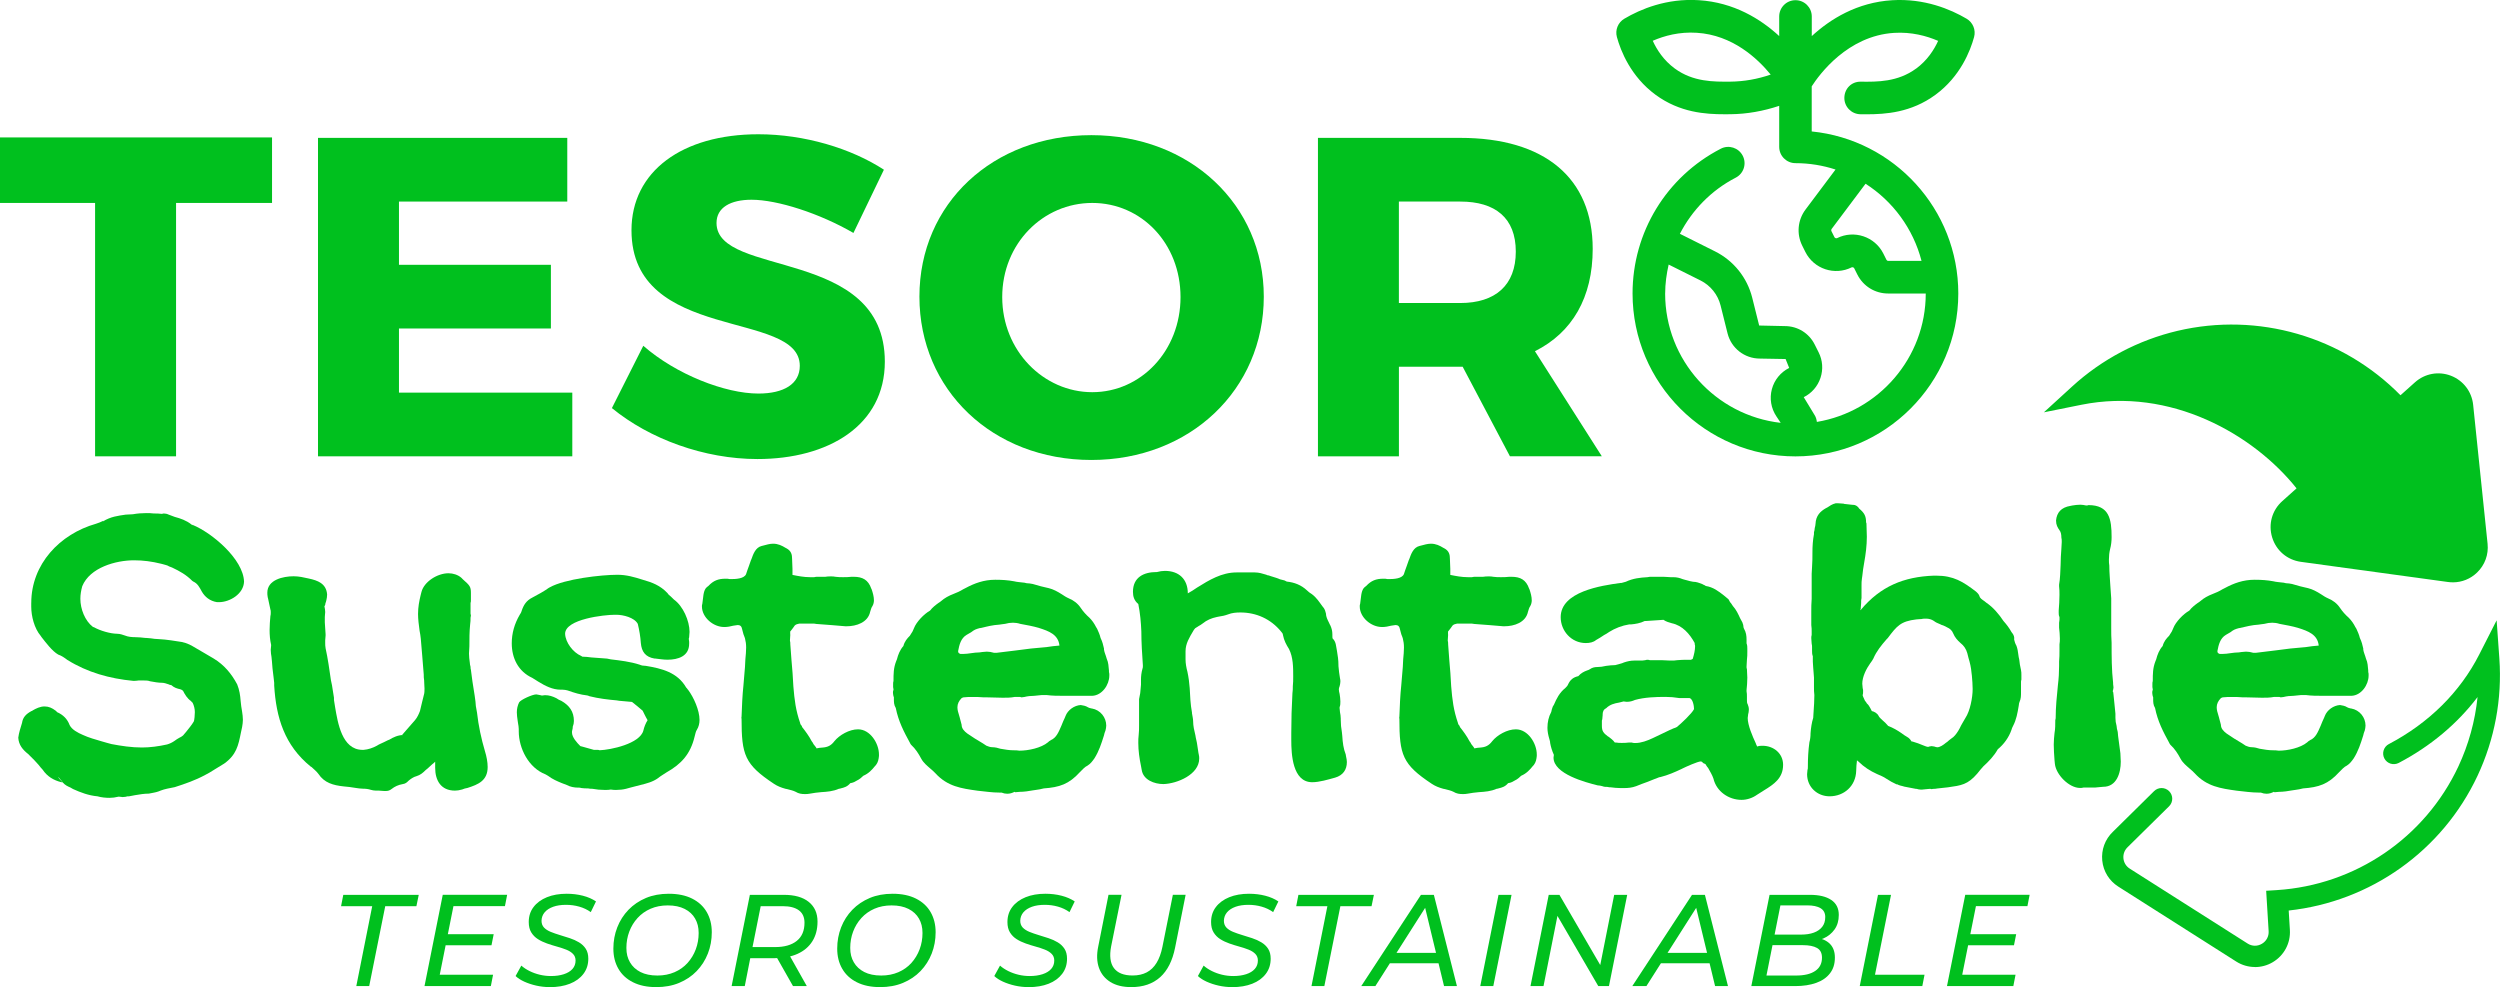 <?xml version="1.0" encoding="UTF-8"?><svg xmlns="http://www.w3.org/2000/svg" viewBox="0 0 781.14 308.43"><defs><style>.cls-1{fill:#00c01e;stroke-width:0px;}.cls-2{mix-blend-mode:multiply;}.cls-3{isolation:isolate;}</style></defs><g class="cls-3"><g id="Capa_1"><g class="cls-2"><path class="cls-1" d="M9.77,188.39c0-12.13,8.92-21.53,20.22-24.74.71-.24,1.43-.48,2.62-1.07-.12,0-.12.12-.24.12s-.12.12-.24.24c2.5-1.55,4.76-1.78,7.14-2.14.83,0,1.55-.12,2.26-.12,1.31-.24,2.74-.36,4.16-.36.71,0,1.55,0,2.38.12.83,0,1.55,0,2.5.12l.59-.12c.48,0,1.07.12,1.55.36.71.24,1.31.48,1.9.71,1.78.48,3.57,1.07,5.23,2.38l.36.12c6.07,2.5,15.82,10.7,16.05,17.72-.12,3.81-4.4,6.42-7.85,6.42h-.59c-2.26-.36-3.81-1.67-4.76-3.33-.71-1.31-1.31-2.5-2.62-3.09l-.36-.24c-1.9-1.9-3.8-2.97-6.3-4.16l-.95-.36c-.47-.36-1.31-.48-2.02-.71l-.48-.12c-2.85-.71-5.59-1.07-8.44-1.07-5.71,0-13.8,2.26-16.18,8.09-.36,1.31-.59,2.62-.59,3.92,0,3.21,1.43,6.9,3.92,8.8l.36.12c1.9,1.07,5.11,2.02,7.25,2.02h-.12c1.07,0,1.9.36,2.62.59.83.36,2.02.48,3.09.48s2.14.12,3.21.24h.24c.48,0,.95.12,1.43.12.83.12,1.55.24,2.38.24,2.62.12,5.23.59,7.61.95h-.12c1.19.24,2.14.71,2.86,1.07,2.38,1.43,4.76,2.74,6.9,4.04,3.33,2.02,5.59,4.76,7.37,8.09.71,1.78.95,3.45,1.07,5.11.12,1.19.24,2.26.47,3.45.12.83.24,1.67.24,2.5,0,.71-.12,1.55-.24,2.26-.12.59-.24,1.07-.36,1.67-.83,4.16-1.43,7.02-5.23,9.75-1.43.95-3.21,1.9-4.64,2.85l-1.31.71c-3.09,1.67-6.19,2.74-9.52,3.81-.36.12-.83.12-1.19.24-.36.12-.83.12-1.19.24-.71.12-1.31.36-2.02.59l-.59.24c-.95.36-2.02.48-3.09.71-1.43,0-2.86.24-4.28.48-.59.12-1.31.24-1.9.36h-.47c-.36.12-.95.24-1.55.24-.24,0-.71-.12-1.07-.12h-.24c-.95.24-1.9.36-2.74.36-1.19,0-2.62-.12-3.81-.48-2.74-.24-5.23-1.19-7.61-2.26-.36-.24-.59-.36-.83-.48-.83-.36-1.66-.71-2.5-1.67h-.36c-2.38-.59-4.4-1.78-5.83-3.92-.48-.48-.83-.95-1.31-1.55-.47-.48-.83-.95-1.31-1.43l-1.9-1.9c-1.67-1.31-2.97-2.85-3.09-5.11.12-.71.24-1.55.47-2.26.24-.71.48-1.55.71-2.38.24-1.67,1.19-2.74,2.97-3.69.12,0,.24,0,.24-.12,1.19-.71,2.5-1.31,3.81-1.31s2.38.48,3.45,1.31l-.12-.12c.36.24.47.48.59.59,1.9.83,3.21,2.14,3.92,4.04.71,1.43,2.5,2.38,4.16,3.09,1.78.83,3.92,1.43,5.95,2.02.71.24,2.14.59,2.97.83,3.09.59,6.3,1.07,9.52,1.07,2.5,0,5.23-.36,7.85-.95.83-.24,1.55-.59,2.26-1.07.59-.48,1.07-.71,1.66-1.07l.48-.24c.36-.24.71-.48.83-.71l.71-.83c.83-1.07,1.67-2.02,2.38-3.21.24-.36.36-2.38.36-2.97,0-.95-.24-2.02-.71-2.97-.24-.12-.36-.36-.48-.48-1.19-.83-1.9-2.02-2.5-3.21-.24-.24-.48-.36-.83-.48-1.07-.24-1.9-.48-2.85-1.31-.36,0-.59-.12-.83-.24-.71-.24-1.43-.48-2.02-.48-1.19,0-2.5-.24-3.8-.48-.59-.24-1.31-.24-1.9-.24h-1.67c-.59.12-1.19.12-1.66.12-7.37-.71-14.27-2.62-20.58-6.54-.95-.71-1.78-1.31-2.85-1.67-1.9-1.07-3.92-3.81-5.23-5.47l-.24-.36c-2.02-2.38-2.97-6.18-2.97-9.16v-1.19ZM19.41,244.17c-1.67-2.14-1.67-1.55.12.24,0-.12-.12-.12-.12-.24ZM30.82,248.81h-.36.36ZM59.84,163.89h-.12.12ZM60.2,164.13c-.12-.12-.24-.24-.36-.24.12.12.24.24.36.24Z"/><path class="cls-1" d="M84.71,201.47c-.36-1.55-.47-3.09-.47-4.64,0-1.43.12-2.85.24-4.28.12-.36.12-.83.12-1.19s0-.71-.12-.95c-.24-1.07-.48-2.26-.71-3.33l-.12-.48c-.12-.59-.12-1.07-.12-1.43,0-4.04,4.99-5.11,8.21-5.11,1.66,0,3.21.36,4.76.71,2.74.59,5.47,1.55,5.71,5,0,.59-.12,1.31-.24,1.78l-.12.48c-.12.36-.24.59-.24.95l-.24.48c.12.59.24,1.19.24,1.78,0,.36-.12,1.07-.12,1.55v1.67c.12,1.19.12,2.5.24,3.69v.48c0,.48-.12.95-.12,1.43v.71c0,.59,0,1.19.12,1.78.71,3.21,1.19,6.66,1.67,9.99.24,1.07.47,2.14.59,3.21.12.71.24,1.55.36,2.26v.71c.12.71.24,1.55.36,2.26.83,4.88,2.14,13.2,8.44,13.32h.47c1.43-.12,2.86-.59,4.16-1.31.71-.48,1.43-.71,2.14-1.07.48-.24.71-.36,1.19-.59l.59-.24c1.19-.71,2.62-1.43,4.4-1.43h-.47l.71-.83c1.07-1.19,2.26-2.62,3.33-3.81.71-.83,1.19-1.9,1.55-2.85.24-.95.48-2.02.71-2.97.12-.59.36-1.31.47-1.9.24-.71.24-1.43.24-2.14,0-.83-.12-1.67-.12-2.62-.12-.59-.12-1.19-.12-1.78-.12-2.02-.36-3.92-.47-5.83-.12-.95-.12-1.9-.24-2.85-.12-1.67-.24-3.33-.59-5-.24-1.78-.48-3.57-.48-5.23,0-2.14.36-4.04.83-5.95l.24-.95c.83-3.21,4.99-5.83,8.44-5.83,1.43,0,2.97.48,4.04,1.43l.47.48c2.14,1.9,2.5,2.26,2.5,4.28v2.14c0,.36,0,.71-.12.95v3.33l.12.59-.12.71c0,.71,0,1.31-.12,2.02-.24,2.38-.24,4.52-.24,6.9,0,.83-.12,1.43-.12,2.26,0,.95.12,1.9.24,2.74,0,.48.12.95.24,1.43,0,.36,0,.59.12.95l.47,3.57c.24,1.55.48,2.97.71,4.52l.24,1.78c0,.48.12.95.12,1.43.12.59.24,1.31.36,2.02.47,4.16,1.31,8.09,2.5,12.13.48,1.55.83,3.33.83,4.88,0,4.28-2.97,5.47-6.3,6.54-.71.12-1.07.24-1.66.48-.83.24-1.55.36-2.26.36-4.4,0-6.18-3.21-6.18-7.14v-1.9c-.24.24-.59.59-.95.83-.48.48-.95.83-1.43,1.31-.24.12-.36.36-.59.48-.83.83-1.66,1.55-2.85,1.9-.95.24-1.78.83-2.5,1.43l-.12.12c-.36.36-.83.83-1.78.95-1.31.24-2.38.71-3.45,1.55-.59.48-1.19.59-1.78.59h-.47c-.59,0-1.19-.12-1.67-.12h-.95c-.59,0-1.07-.12-1.55-.24-.71-.24-1.55-.36-2.5-.36-.71,0-1.43-.12-2.26-.24-1.31-.24-2.5-.36-3.8-.48-3.21-.36-5.95-1.07-7.85-3.92-.59-.83-1.43-1.43-2.14-2.14l-.24-.12c-8.21-6.66-10.82-15.34-11.42-25.33v-.83c-.12-.71-.12-1.55-.24-2.14-.24-1.55-.36-3.21-.48-4.76,0-.36-.12-.71-.12-1.19-.12-.71-.24-1.43-.24-2.26,0-.48.12-.83.12-1.31v-.24Z"/><path class="cls-1" d="M181.76,233.23c1.31.36,2.5.71,3.81,1.07h1.07c.24,0,.48,0,.71.12,3.45-.12,12.61-2.02,13.68-6.18.24-1.07.71-2.26,1.31-3.21-.36-.59-.71-1.31-.95-1.78s-.48-.95-.59-1.19c-1.07-.95-2.14-1.78-3.33-2.74-1.31-.12-2.62-.24-4.04-.36l-.71-.12c-2.74-.24-5.71-.59-8.56-1.31-.24-.12-.59-.24-.71-.24-2.14-.24-4.04-.83-6.07-1.55-.36-.12-1.07-.24-1.55-.24h-.59c-2.62,0-4.88-1.19-7.02-2.5-.71-.48-1.31-.83-1.9-1.19-4.4-2.02-6.42-6.18-6.42-10.82,0-3.09.83-6.07,2.5-8.92.24-.36.47-.71.59-1.19.59-1.78,1.43-3.21,3.33-4.16,1.78-.95,3.57-1.9,5.23-3.09l.24-.12c4.64-2.62,16.05-3.92,21.17-3.92,2.74,0,5.23.71,7.85,1.55,2.97.83,5.47,1.78,7.73,4.16l.36.48c.59.48,1.19,1.07,1.67,1.55,2.85,2.02,4.88,6.66,4.88,10.11,0,.48-.12,1.07-.12,1.67l-.12.48c0,.36.12.59.12.95v.59c0,3.92-3.45,5-6.78,5-1.31,0-2.62-.24-3.8-.36h-.24c-2.85-.48-4.04-2.14-4.28-4.88-.12-1.9-.48-4.04-.95-5.95-1.07-2.02-4.64-2.85-6.66-2.85h-.59c-3.09,0-15.46,1.31-15.46,5.95.12,2.74,2.5,5.83,5,6.9.24.12.36.24.36.24.95,0,1.9.12,2.85.24,1.55.12,3.33.24,4.88.36l1.19.24c2.97.36,6.07.71,9.04,1.67.47.24,1.19.36,1.9.36,4.99.83,9.87,2.02,12.61,6.78.12.12.36.36.48.59l.12.12c1.78,2.38,3.57,6.42,3.57,9.4,0,1.07-.24,2.14-.83,3.09-.36.48-.47,1.31-.71,2.14-1.31,5.47-4.16,8.56-8.8,11.18-.83.59-1.78,1.07-2.62,1.78-1.66,1.19-3.57,1.67-5.47,2.14-1.07.24-2.14.59-3.21.83l-1.31.36c-.95.24-2.02.36-3.09.36-.47,0-1.07,0-1.66-.12-.59.12-1.19.12-1.9.12-1.31,0-2.62-.12-3.92-.36-.48,0-.83,0-1.31-.12-.71,0-1.43,0-2.14-.12-.24-.12-.59-.12-.71-.12h-.24c-1.19,0-2.5-.24-3.57-.83-.59-.24-.95-.36-1.55-.59-1.43-.59-2.86-1.19-4.28-2.26-.12-.12-.48-.24-.83-.48-5.23-2.02-8.33-8.09-8.33-13.44v-.71c0-.48-.12-1.31-.24-1.9l-.12-.83c-.12-.83-.24-1.67-.24-2.5,0-1.07.24-2.14.71-3.09.47-.83,4.16-2.5,5.35-2.5l.71.12c.36.12.83.12,1.07.24l.95-.12c1.31,0,2.38.36,3.57.95.48.36.95.59,1.55.83,2.5,1.43,3.92,3.33,3.92,6.3,0,.59-.12,1.19-.36,1.78,0,.24,0,.59-.12.95-.12.24-.12.59-.12.83,0,1.55,1.55,3.21,2.62,4.28l.47.12Z"/><path class="cls-1" d="M246.94,198.26c0,.59-.12,1.19-.12,1.9.12.36.12.83.12,1.19.12,1.67.24,3.21.36,4.88.24,2.74.48,5.47.59,8.21.36,4.28.71,7.37,2.14,11.54,0,.24.24.59.48.83l.12.36c.95,1.19,2.26,2.97,2.97,4.4.24.24.48.71.59.95.36.36.59.83.83,1.07,0,.12.12.24.12.24.71-.12,1.19-.24,1.78-.24,1.67-.12,2.74-.59,3.81-2.02,1.55-1.9,4.64-3.69,7.37-3.69,3.8,0,6.54,4.4,6.54,7.85v.48c-.12,1.07-.24,1.9-.95,2.85l-.24.24c-.95,1.19-2.02,2.38-3.69,3.09-.47.48-1.31,1.19-1.9,1.43-.59.36-1.19.71-1.9.83-.12,0-.36.12-.24,0-.95,1.19-2.02,1.43-2.97,1.67-.24.12-.47.12-.59.12-1.9.83-3.69.95-5.59,1.07-1.19.12-2.38.24-3.57.48-.47.12-1.07.12-1.55.12-.95,0-1.9-.12-2.85-.71-.71-.36-1.67-.59-2.62-.83l-.59-.12c-1.31-.36-2.5-.83-3.57-1.55-9.16-6.07-10.11-9.04-10.11-20.34-.12-.24,0-.48,0-.71.12-3.21.24-6.42.59-9.75.12-1.9.36-3.81.48-5.71,0-.71.12-1.67.12-2.38.12-1.31.24-2.5.24-3.69,0-1.07-.12-1.9-.36-2.85l-.12-.36c-.12-.36-.24-.59-.36-.95-.12-.59-.36-1.19-.47-1.78-.12-.71-.59-1.07-1.19-1.07h-.24c-.83.12-1.78.24-2.62.48-.59.12-1.07.12-1.55.12-3.33,0-6.9-2.97-6.9-6.42,0-.24,0-.59.12-.83.12-.83.24-2.02.36-2.85l.12-.59c.12-.48.36-1.31.95-1.78.24-.12.24-.24.47-.36,1.55-1.67,3.09-2.26,5.35-2.26h.59c.47.12.83.12,1.19.12,1.43,0,4.04-.12,4.64-1.55.24-.83.59-1.67.83-2.38.24-.71.47-1.31.71-2.02l.12-.24c.59-1.67,1.31-3.69,3.21-4.16l.48-.12c.95-.24,2.02-.59,3.09-.59,1.55,0,2.74.59,3.92,1.31l.24.12c1.55.83,1.78,2.02,1.78,3.33,0,1.07.12,2.02.12,3.09v1.9c1.78.36,3.57.71,5.47.71h1.31c.36-.12.71-.12,1.19-.12h2.26c.59-.12,1.19-.12,1.78-.12.48,0,.95,0,1.43.12.83.12,1.55.12,2.38.12s1.66,0,2.62-.12h.71c2.74,0,4.52.95,5.47,3.69l.12.24c.36,1.07.71,2.26.71,3.45,0,.48-.12,1.19-.47,1.78-.36.48-.48,1.07-.71,1.78-.71,3.33-4.28,4.52-7.37,4.52h-.36c-.48,0-.95-.12-1.43-.12l-2.85-.24c-1.67-.12-3.21-.24-4.76-.36-.47-.12-.95-.12-1.43-.12h-3.92c-.59.12-1.07.24-1.43.59-.48.71-.95,1.31-1.43,1.9v.95Z"/><path class="cls-1" d="M284.41,232.28c-2.02-3.69-3.69-6.9-4.52-11.06-.59-.95-.59-1.9-.59-2.85,0-.24,0-.59,0-.48-.24-.48-.36-1.67-.24-2.02.12-.12.12-.36.12-.48l-.12-.71v-.95c0-.36,0-.59.12-.95,0-2.26,0-4.04.83-6.18l.24-.59c.36-1.43.95-2.97,2.02-4.16.36-1.43,1.19-2.38,2.02-3.21.24-.36.36-.59.59-.95.24-.24.48-.95.71-1.43.71-1.9,3.09-4.4,5-5.47.71-.95,1.78-1.78,2.62-2.38.36-.24.59-.36.83-.59,1.07-.95,2.38-1.67,3.92-2.26.95-.36,2.02-.83,2.97-1.43l.71-.36c2.86-1.55,5.83-2.62,9.28-2.62h.24c1.9,0,3.81.12,5.71.48.95.24,1.67.24,2.5.36.48,0,.95.12,1.43.24.59,0,1.31.12,1.9.24.83.24,1.67.48,2.5.71.83.24,1.66.36,2.5.59,1.43.36,2.74,1.07,4.04,1.9.71.48,1.43.95,2.26,1.31,1.43.59,2.74,1.55,3.69,2.97.71,1.07,1.66,2.14,2.74,3.09.83.83,1.55,1.9,2.02,2.85l.36.59c.36.83.83,1.78,1.07,2.85.59,1.19.83,2.26,1.07,3.33v.36c.12.83.59,1.78.83,2.74.59,1.31.59,2.5.71,3.69,0,.36,0,.71.12,1.07v.59c0,2.85-2.26,6.18-5.35,6.3h-8.8c-1.9,0-3.69,0-5.47-.24h-1.43c-.71.12-1.67.12-2.38.24-1.07,0-2.14.12-3.09.36-.24,0-.59.12-.95.12l-.36-.12h-1.78c-1.19.24-2.5.24-3.69.24-1.55,0-3.33-.12-4.88-.12h-1.07c-1.19-.12-2.38-.12-3.57-.12-.83,0-1.78,0-2.74.12-.12,0-.36.12-.59.24-.83.83-1.31,1.78-1.31,2.85,0,.83.24,1.67.48,2.38.12.24.12.59.24.83l.12.48c.12.59.36,1.19.47,1.78,0,1.19.83,2.02,1.78,2.74,1.55,1.07,3.21,2.14,4.88,3.09l1.07.71c.59.24,1.19.48,1.9.48.83,0,1.78.24,2.5.48,1.43.24,2.74.48,4.04.48.59,0,1.31,0,1.9.12,2.74,0,6.78-.83,8.92-2.62.24-.24.36-.36.95-.71,1.67-.71,2.38-2.5,3.21-4.4l.24-.59c.24-.59.48-1.19.83-1.9l.24-.59c.71-1.9,2.74-3.33,4.76-3.45.71.12,1.55.24,2.26.71.12.12.59.24,1.07.36h.12c2.74.48,4.52,2.85,4.52,5.35,0,.48-.12,1.07-.24,1.55-.24.48-.36,1.07-.48,1.55-.83,2.62-1.55,4.88-2.97,7.14-.59.83-1.19,1.67-2.14,2.26-.83.36-1.67,1.31-2.38,2.02-3.45,3.81-6.42,4.76-11.3,5.11-.83.24-1.67.36-2.5.48l-.83.12c-1.31.24-2.86.48-4.28.48l-1.31.12c-.24-.12-.12-.12-.24-.12-.71.36-1.43.59-2.26.59-.59,0-1.19-.12-1.78-.36h-.59c-2.38,0-4.64-.36-6.9-.59-5.11-.71-9.4-1.31-13.2-5.47-.47-.48-.95-.95-1.55-1.43-1.07-.95-2.14-1.78-2.85-3.09-.83-1.55-1.78-3.09-3.21-4.4l-.24-.36ZM300.94,204.33c.83,0,1.66-.12,2.5-.24.83-.12,1.78-.24,2.62-.24.36,0,.47-.12.83-.12.48,0,.95-.12,1.43-.12.71,0,1.43.12,2.26.36h.83c1.9-.24,3.92-.48,5.83-.71,3.33-.48,6.54-.83,9.75-1.07,1.31-.24,2.74-.36,4.04-.48-.36-3.45-3.33-4.52-6.3-5.47-1.9-.59-4.04-.95-5.95-1.31-.71-.24-1.55-.36-2.26-.36-.83,0-1.66.12-2.5.36-.71.12-1.19.12-1.78.24-2.02.12-3.92.59-5.95,1.07h-.12c-1.31.36-1.66.48-2.74,1.31-.48.24-.95.59-1.43.83-1.78,1.07-2.26,3.09-2.62,5v.24c0,.36.36.59.71.71h.83Z"/><path class="cls-1" d="M403.83,216.58c.12-.71.12-1.43.12-2.14.12-1.07.12-2.02.12-3.09,0-2.85,0-5.95-1.31-8.56-.83-1.31-1.55-2.62-1.9-4.4,0-.36-.24-.71-.59-1.07-3.21-3.92-7.73-5.95-12.72-5.95-1.31,0-2.62.12-3.81.59-.95.36-2.02.59-2.97.71l-.59.12c-1.66.36-3.09.95-4.4,2.02-.48.36-.83.59-1.31.83-.24.24-.48.24-.71.48l-.24.12c-.12.12-.24.24-.12.12-.24.24-.47.59-.59.83-1.19,2.02-2.38,3.92-2.38,6.3v2.5c0,1.31.24,2.62.59,3.92.36,1.66.59,3.45.71,5.11.12,2.5.24,5.11.71,7.61v.24c.12.83.36,1.67.36,2.5,0,1.43.36,2.97.71,4.4.12.95.47,2.02.59,3.09.12.83.24,1.55.36,2.38l.12.59c.12.48.12.83.12,1.19,0,4.99-6.9,7.85-11.18,7.97-2.86,0-6.3-1.31-6.78-4.4l-.24-1.31c-.48-2.26-.83-4.76-.83-7.14,0-.83,0-1.67.12-2.5.12-.95.12-2.02.12-2.97v-8.21c.12-.59.24-1.31.36-1.9.12-.83.12-1.67.24-2.62v-1.55c0-1.07.12-2.26.47-3.45.12-.24.12-.59.12-.83v-.24c-.24-3.45-.48-7.14-.48-10.58-.12-2.85-.36-5.59-.95-8.56-1.31-1.07-1.67-2.38-1.67-3.81,0-4.52,3.33-6.18,7.38-6.18h.12c.83-.24,1.67-.36,2.5-.36,4.4,0,7.14,2.62,7.14,7.02,1.07-.59,2.02-1.19,2.85-1.78,3.81-2.38,7.73-4.76,12.37-4.76h5.71c1.31,0,2.38.36,3.57.71.24.12.48.24.83.24.24.12.71.24,1.07.36.71.24,1.67.48,2.38.83.48.12.95.24,1.43.36l.71.36c2.38.24,4.52,1.07,6.3,2.74.48.48.95.83,1.55,1.19,1.43,1.07,2.26,2.38,3.21,3.69l.47.59c.36.48.59,1.19.71,1.78,0,.95.47,1.9.95,2.85.12.36.36.71.47.95.36.83.59,1.67.59,2.74v.36c0,.36,0,.83.12.95.47.36.83,1.19.95,1.78.12.71.24,1.31.36,2.02.24,1.43.47,2.85.47,4.52v.24c.12,1.19.24,2.62.48,3.81.12.36.12.71.12,1.07,0,.48-.12.95-.24,1.43-.12.36-.24.59-.24.95,0,.48.12.95.24,1.43.12.83.24,1.55.24,2.38,0,.59,0,1.19-.24,1.78v.36c0,.36.12.71.12,1.19.12.59.24,1.31.24,2.02v.36c0,1.31.12,2.62.36,3.92l.12,1.19c.12,2.02.36,3.92,1.07,5.71,0,.24.12.48.12.71v.12-.12c.12.59.24,1.07.24,1.67,0,2.38-1.19,4.16-3.69,4.88-2.14.59-4.88,1.43-7.14,1.43-6.18,0-6.54-8.8-6.54-13.2v-2.14c0-4.16.12-8.32.36-12.49Z"/><path class="cls-1" d="M452.48,198.26c0,.59-.12,1.19-.12,1.9.12.36.12.83.12,1.19.12,1.67.24,3.21.36,4.88.24,2.74.48,5.47.59,8.21.36,4.28.71,7.37,2.14,11.54,0,.24.24.59.48.83l.12.36c.95,1.19,2.26,2.97,2.97,4.4.24.24.48.71.59.95.36.36.59.83.83,1.07,0,.12.12.24.12.24.71-.12,1.19-.24,1.78-.24,1.67-.12,2.74-.59,3.81-2.02,1.55-1.9,4.64-3.69,7.37-3.69,3.8,0,6.54,4.4,6.54,7.85v.48c-.12,1.07-.24,1.9-.95,2.85l-.24.24c-.95,1.19-2.02,2.38-3.69,3.09-.47.48-1.31,1.19-1.9,1.43-.59.36-1.19.71-1.9.83-.12,0-.36.12-.24,0-.95,1.19-2.02,1.43-2.97,1.67-.24.12-.47.12-.59.12-1.9.83-3.69.95-5.59,1.07-1.19.12-2.38.24-3.57.48-.47.12-1.07.12-1.55.12-.95,0-1.9-.12-2.85-.71-.71-.36-1.67-.59-2.62-.83l-.59-.12c-1.31-.36-2.5-.83-3.57-1.55-9.16-6.07-10.11-9.04-10.11-20.34-.12-.24,0-.48,0-.71.12-3.21.24-6.42.59-9.75.12-1.9.36-3.81.48-5.71,0-.71.12-1.67.12-2.38.12-1.31.24-2.5.24-3.69,0-1.07-.12-1.9-.36-2.85l-.12-.36c-.12-.36-.24-.59-.36-.95-.12-.59-.36-1.19-.47-1.78-.12-.71-.59-1.07-1.19-1.07h-.24c-.83.12-1.78.24-2.62.48-.59.12-1.07.12-1.55.12-3.33,0-6.9-2.97-6.9-6.42,0-.24,0-.59.12-.83.12-.83.24-2.02.36-2.85l.12-.59c.12-.48.36-1.31.95-1.78.24-.12.24-.24.47-.36,1.55-1.67,3.09-2.26,5.35-2.26h.59c.47.12.83.12,1.19.12,1.43,0,4.04-.12,4.64-1.55.24-.83.59-1.67.83-2.38.24-.71.47-1.31.71-2.02l.12-.24c.59-1.67,1.31-3.69,3.21-4.16l.48-.12c.95-.24,2.02-.59,3.09-.59,1.55,0,2.74.59,3.92,1.31l.24.12c1.55.83,1.78,2.02,1.78,3.33,0,1.07.12,2.02.12,3.09v1.9c1.78.36,3.57.71,5.47.71h1.31c.36-.12.71-.12,1.19-.12h2.26c.59-.12,1.19-.12,1.78-.12.48,0,.95,0,1.43.12.83.12,1.55.12,2.38.12s1.66,0,2.62-.12h.71c2.74,0,4.52.95,5.47,3.69l.12.24c.36,1.07.71,2.26.71,3.45,0,.48-.12,1.19-.47,1.78-.36.48-.48,1.07-.71,1.78-.71,3.33-4.28,4.52-7.37,4.52h-.36c-.48,0-.95-.12-1.43-.12l-2.85-.24c-1.67-.12-3.21-.24-4.76-.36-.47-.12-.95-.12-1.43-.12h-3.92c-.59.12-1.07.24-1.43.59-.48.71-.95,1.31-1.43,1.9v.95Z"/><path class="cls-1" d="M540.73,188.27c.24.36.48.71.71,1.07,1.07,1.19,1.66,2.5,2.26,3.81.24.48.48.83.71,1.31.24.59.36,1.07.36,1.55l.12.36c.71,1.19.83,2.38.83,3.45v1.19c.24.59.24,1.19.24,1.67v.95c0,.83,0,1.67-.12,2.5,0,.71-.12,1.43-.12,2.14,0,.24,0,.59.12.83,0,.95.12,1.78.12,2.62,0,1.31-.12,2.74-.24,3.92v.36c.12.59.12,1.07.12,1.67v1.07c0,.48,0,.95.24,1.31.24.59.36,1.07.36,1.67s-.12,1.07-.24,1.55v.12c0,.24-.12.71-.12.95,0,2.26,1.55,5.83,2.5,7.85.12.36.24.71.48,1.07.59-.24,1.07-.24,1.66-.24,3.45,0,6.42,2.38,6.42,5.95,0,4.16-2.85,6.07-5.95,7.97-.83.48-1.43.95-2.26,1.43-1.31.95-3.09,1.55-4.76,1.55-4.04,0-7.85-2.62-8.8-6.66-.36-1.07-1.07-2.26-1.67-3.33-.36-.36-.59-.83-.83-1.19-.36-.12-.71-.24-1.07-.71-.12,0-.24-.12-.36-.12-.95,0-4.64,1.67-5.59,2.14l-.48.24c-2.02.95-4.16,1.9-6.54,2.5-.36,0-.83.24-1.43.48l-.36.12c-.83.36-1.55.59-2.38.95-1.07.36-2.26.83-3.45,1.31-1.31.48-2.5.59-3.8.59h-1.07c-1.07,0-2.14-.12-3.09-.24-.36,0-.59,0-.95-.12-.59,0-1.07,0-1.66-.24-.48-.12-.95-.24-1.43-.24-3.8-.95-13.8-3.57-13.8-8.68,0-.24.12-.71.12-.95v.12c-.59-1.31-.95-2.5-1.19-3.81v-.24c-.12-.36-.12-.71-.24-.95-.36-1.19-.59-2.38-.59-3.45,0-1.78.36-3.45,1.19-4.99.12-.59.24-1.07.48-1.67l.36-.59c.83-1.9,1.67-3.69,3.57-5.23.36-.36.71-.71.83-1.07.71-1.55,1.66-2.26,3.21-2.62.83-.95,1.78-1.43,2.74-1.78.36-.12.71-.24.83-.36.83-.59,1.66-.71,2.38-.71.83,0,1.78-.12,2.74-.36.95-.12,1.9-.24,2.85-.24.59-.12,1.31-.36,2.14-.59l.59-.24c1.07-.36,2.14-.59,3.21-.59h1.9c.47,0,.95,0,1.55-.12l.47-.12c.48,0,.71,0,.95.12h1.78c1.43,0,2.97,0,4.52.12h1.19c.36,0,.71-.12,1.07-.12,1.07-.12,2.14-.12,3.21-.12h1.07c.24-.12.59-.24.59-.36.36-1.19.71-2.62.71-3.81,0-.24,0-.48-.12-.71v-.36c-1.55-2.85-3.81-5.47-7.14-6.18-.83-.24-1.78-.48-2.62-1.07-1.78.12-3.57.24-5.35.36h-.48c-1.43.71-2.97.95-4.28,1.07h-.59c-2.26.36-4.4,1.19-6.3,2.38-.48.36-1.07.71-1.55.95-.83.59-1.67,1.07-2.5,1.55-.83.71-2.02.95-3.21.95-4.52,0-7.85-3.81-7.85-8.09,0-7.97,12.61-9.87,18.79-10.7h.24c.47-.12.95-.24,1.31-.36,2.26-1.07,4.52-1.31,6.78-1.43l.71-.12h4.4c.71,0,1.43.12,2.14.12h.83c1.07,0,2.02.24,2.85.59.36.12.48.12.83.24l.47.12c.71.24,1.43.36,2.02.48,1.07,0,1.9.36,2.85.71.24.12.36.24.71.36.12,0,.24.12.36.24,2.38.36,4.04,1.67,5.71,2.97.36.36,1.07.83,1.43,1.19l.59,1.07ZM509.93,232.04c.36.12.71.12,1.07.12,1.78,0,3.69-.71,5.47-1.55,1.66-.83,3.57-1.66,5.23-2.5.36-.12.83-.36,1.07-.48.48-.12.95-.36,1.19-.48,1.19-.95,4.76-4.28,5.35-5.59,0-.95-.36-3.21-1.43-3.45h-3.21c-1.43-.24-2.86-.36-4.28-.36-3.09,0-6.54.12-9.52.95-.83.36-1.55.59-2.62.59-.36,0-.59-.12-.95-.12-.48.12-.95.24-1.43.36-1.43.24-2.85.59-4.04,1.78-.83.36-1.07,1.19-1.07,1.9v.24c0,.48-.12.83-.12,1.31-.12.24-.12.36-.12.59v1.43c0,1.67.48,2.26,1.9,3.33l.24.12c.59.48,1.31.95,1.9,1.78h.36c.59.12,1.19.12,1.78.12.71,0,1.43,0,2.26-.12h.95ZM532.64,238.34l.12.24q0-.12-.12-.24ZM544.89,196.95v-.24.24ZM548.22,233.47h-.12.12Z"/><path class="cls-1" d="M580.22,237.63c-.12,1.07-.24,2.14-.24,3.21-.12,4.76-3.81,7.97-8.32,7.97-3.81,0-7.02-2.85-7.02-6.9,0-.48.12-.83.12-1.31.12-.24.12-.59.12-.95,0-2.62.12-5.11.48-7.73.24-.83.36-1.78.36-2.85.12-1.55.36-3.33.83-4.76,0-.59.12-1.31.12-1.9.12-1.78.24-3.45.24-5.23-.12-.83-.12-1.67-.12-2.5v-2.97c-.12-1.07-.12-2.14-.24-3.09,0-.59-.12-1.31-.12-1.9v-1.67c-.24-.59-.24-1.19-.24-1.78v-1.07c0-.24,0-.71-.12-1.07,0-.48-.12-1.19-.12-1.78,0-.24,0-.59.12-.95v-1.07c0-.59,0-1.31-.12-2.02v-4.16c0-1.31,0-2.74.12-4.04v-7.85c0-.59.12-1.43.12-2.14.12-1.55.12-2.97.12-4.52,0-1.9.12-3.81.48-5.71v-.59c.12-.36.24-.95.24-1.31.12-.48.24-.95.24-1.31.12-2.62,1.55-3.92,3.21-4.88l.47-.24c.71-.48,1.55-1.07,2.62-1.31h.83c.59,0,1.19.12,1.66.12.24.12.36.12.59.12l2.14.24c.48,0,1.07,0,1.78.71.12.24.24.24.36.48,1.55,1.31,2.14,2.26,2.14,4.28l.12.36c0,1.31.12,2.85.12,4.16,0,2.74-.36,5.47-.83,8.09-.24,1.43-.47,2.74-.59,4.16l-.12.83c-.12.71-.12,1.43-.12,2.02v4.04c-.12.48-.12.83-.12,1.19v.36c0,.48-.12,1.07-.12,1.55v.24c-.12.24-.12.36-.12.48l.12-.12c6.18-7.37,13.44-10.35,22.83-10.7h.71c5.47,0,8.44,1.9,12.49,5,.36.36.83.71,1.07,1.43.12.59.83,1.07,1.55,1.55l.59.48c2.14,1.43,3.92,3.57,5.35,5.71.95,1.07,1.78,2.14,2.5,3.45l.36.48c.36.48.59,1.19.48,1.78v.12c.12.59.36,1.31.71,1.9.36.95.48,1.9.59,2.74,0,.24.12.59.12.83.24.83.24,1.55.36,2.26.12.59.24,1.07.36,1.78.12.48.12,1.07.12,1.55v1.43c-.12.36-.12.48-.12.83v3.09c0,1.19,0,2.02-.48,3.09,0,.12-.12.24-.12.36l-.12.83c-.36,2.14-.71,4.28-1.78,6.3-.24.36-.36.83-.48,1.19-.83,2.38-2.38,4.52-4.28,6.07-1.19,2.14-2.85,3.81-4.52,5.35-.59.71-1.31,1.43-1.9,2.26-2.97,3.45-4.99,3.69-9.16,4.28-1.07.12-2.26.24-3.33.36-.36.12-.95.12-1.31.12-.36.12-.59.12-.83,0h-.24c-.83.12-1.78.12-2.5.24h-.12c-.59,0-1.07-.12-1.43-.24h-.24c-1.19-.24-2.5-.48-3.69-.71l-.36-.12c-.48-.12-1.19-.24-1.78-.59h-.24c-1.07-.48-2.14-1.07-3.21-1.78-.83-.59-1.78-.95-2.86-1.43-2.14-.95-4.16-2.26-5.83-3.92-.24-.12-.36-.36-.47-.36v.12ZM566.43,204.8v.24-.24ZM582.13,215.51v.71c0,.24,0,.59-.12.95v.12c.12.48.47,1.07.71,1.67.36.48.36.36.59.83.59.48.83,1.07,1.19,1.67l.12.24c.12.24.24.48.24.48.71.12,1.78.71,2.14,1.55.24.48.71.83,1.19,1.31.59.48,1.19,1.07,1.78,1.78,1.55.59,2.97,1.43,4.16,2.26.59.48,1.19.83,1.78,1.19.71.36,1.19,1.07,1.43,1.55-.12-.24,0-.24.12-.12h.12c1.19.36,2.26.71,3.33,1.19.59.24,1.19.48,1.55.48,0,0,.12,0,.36-.12l.71-.12.83.12c.36.12.71.24.95.24.83,0,1.9-.71,2.74-1.43l.36-.24c.36-.36.83-.71,1.31-1.07.83-.48,1.55-1.43,2.14-2.38l.47-.83c.48-1.07,1.19-2.14,1.78-3.21,1.43-2.14,2.26-6.3,2.26-9.04,0-1.31-.12-2.74-.24-4.16l-.12-.95c-.12-1.55-.47-3.09-.95-4.64-.12-.48-.24-.95-.36-1.43-.36-1.31-1.07-2.38-2.14-3.21-.95-.83-1.78-1.78-2.26-2.97-.36-.95-1.07-1.55-1.9-1.9-.36-.24-.71-.36-1.19-.59l-.71-.24c-.12-.12-.24-.12-.48-.24-.59-.24-1.19-.48-1.78-.95-.71-.48-1.55-.71-2.38-.71-.48,0-1.07,0-1.43.12-.59,0-1.19.12-1.66.12-4.88.59-6.07,2.02-8.92,5.83l-.36.36c-1.66,1.9-3.21,3.81-4.16,6.07-.24.48-.59.95-.95,1.43-1.19,1.67-2.5,4.16-2.5,6.42,0,.36.12.83.12,1.31l.12.59Z"/><path class="cls-1" d="M660.27,216.22c0,.24.12.59.12.95.24,1.9.36,3.92.59,5.83v1.31c0,.83.12,1.67.36,2.5l.12.95c.12.24.12.59.24.95l.12,1.31c.24,1.78.48,3.69.71,5.35,0,.83.12,1.78.12,2.62,0,3.57-1.31,7.85-5.47,7.85-.95.12-1.78.12-2.62.24h-3.57c-.36.12-.71.12-1.07.12-3.45,0-7.49-4.16-7.85-7.49l-.12-1.19c-.12-1.67-.24-3.33-.24-4.88,0-1.19.12-2.38.24-3.57.24-1.31.24-2.62.24-4.04l.12-.59c0-3.45.36-7.02.71-10.47.24-1.9.36-3.92.36-5.83v-1.43c.12-1.19.12-2.26.12-3.33v-2.02c.12-.59.12-1.31.12-1.9,0-1.07-.12-2.26-.24-3.33v-1.55c0-.24.12-.59.12-.95v-.83c-.24-.48-.24-.95-.24-1.31v-.71c.12-1.55.24-3.21.24-4.88,0-.95,0-1.78-.12-2.74v-.48c.36-2.02.36-4.04.47-6.07,0-1.67.12-3.45.24-5.11,0-.71.12-1.43.12-2.14,0-.59,0-.95-.12-1.43,0-.83-.12-1.67-.59-2.26-.59-.83-1.07-1.67-1.07-2.97v-.12c.24-2.38,1.55-4.04,4.52-4.52l.59-.12c.71-.12,1.66-.24,2.5-.24.59,0,1.19.12,1.78.24h.12c.24,0,.36,0,.59-.12,6.54,0,7.26,4.4,7.26,9.99,0,1.19-.12,2.5-.48,3.81-.24.95-.36,2.14-.36,3.21,0,.59,0,1.31.12,1.9,0,2.26.24,4.52.36,6.78.12,1.07.12,2.38.24,3.45v9.16c0,1.55,0,3.21.12,4.76,0,4.16,0,8.44.47,12.49v.36c0,.24.12.71.12,1.07s-.12.71-.24,1.19l.12.24Z"/><path class="cls-1" d="M677.88,232.28c-2.02-3.69-3.69-6.9-4.52-11.06-.59-.95-.59-1.9-.59-2.85,0-.24,0-.59,0-.48-.24-.48-.36-1.67-.24-2.02.12-.12.12-.36.12-.48l-.12-.71v-.95c0-.36,0-.59.12-.95,0-2.26,0-4.04.83-6.18l.24-.59c.36-1.43.95-2.97,2.02-4.16.36-1.43,1.19-2.38,2.02-3.21.24-.36.36-.59.59-.95.24-.24.48-.95.71-1.43.71-1.9,3.09-4.4,5-5.47.71-.95,1.78-1.78,2.62-2.38.36-.24.59-.36.83-.59,1.07-.95,2.38-1.67,3.92-2.26.95-.36,2.02-.83,2.97-1.43l.71-.36c2.86-1.55,5.83-2.62,9.28-2.62h.24c1.9,0,3.81.12,5.71.48.95.24,1.67.24,2.5.36.48,0,.95.12,1.43.24.59,0,1.31.12,1.9.24.83.24,1.67.48,2.5.71.83.24,1.66.36,2.5.59,1.43.36,2.74,1.07,4.04,1.9.71.48,1.43.95,2.26,1.31,1.43.59,2.74,1.55,3.69,2.97.71,1.07,1.66,2.14,2.74,3.09.83.83,1.55,1.9,2.02,2.85l.36.59c.36.83.83,1.78,1.07,2.85.59,1.19.83,2.26,1.07,3.33v.36c.12.83.59,1.78.83,2.74.59,1.31.59,2.5.71,3.69,0,.36,0,.71.12,1.07v.59c0,2.85-2.26,6.18-5.35,6.3h-8.8c-1.9,0-3.69,0-5.47-.24h-1.43c-.71.12-1.67.12-2.38.24-1.07,0-2.14.12-3.09.36-.24,0-.59.12-.95.12l-.36-.12h-1.78c-1.19.24-2.5.24-3.69.24-1.55,0-3.33-.12-4.88-.12h-1.07c-1.19-.12-2.38-.12-3.57-.12-.83,0-1.78,0-2.74.12-.12,0-.36.12-.59.24-.83.83-1.31,1.78-1.31,2.85,0,.83.24,1.67.48,2.38.12.24.12.59.24.83l.12.48c.12.59.36,1.19.47,1.78,0,1.19.83,2.02,1.78,2.74,1.55,1.07,3.21,2.14,4.88,3.09l1.07.71c.59.24,1.19.48,1.9.48.83,0,1.78.24,2.5.48,1.43.24,2.74.48,4.04.48.59,0,1.31,0,1.9.12,2.74,0,6.78-.83,8.92-2.62.24-.24.36-.36.95-.71,1.67-.71,2.38-2.5,3.21-4.4l.24-.59c.24-.59.48-1.19.83-1.9l.24-.59c.71-1.9,2.74-3.33,4.76-3.45.71.12,1.55.24,2.26.71.12.12.59.24,1.07.36h.12c2.74.48,4.52,2.85,4.52,5.35,0,.48-.12,1.07-.24,1.55-.24.48-.36,1.07-.48,1.55-.83,2.62-1.55,4.88-2.97,7.14-.59.83-1.19,1.67-2.14,2.26-.83.36-1.67,1.31-2.38,2.02-3.45,3.81-6.42,4.76-11.3,5.11-.83.24-1.67.36-2.5.48l-.83.12c-1.31.24-2.86.48-4.28.48l-1.31.12c-.24-.12-.12-.12-.24-.12-.71.36-1.43.59-2.26.59-.59,0-1.19-.12-1.78-.36h-.59c-2.38,0-4.64-.36-6.9-.59-5.11-.71-9.4-1.31-13.2-5.47-.47-.48-.95-.95-1.55-1.43-1.07-.95-2.14-1.78-2.85-3.09-.83-1.55-1.78-3.09-3.21-4.4l-.24-.36ZM694.41,204.33c.83,0,1.66-.12,2.5-.24.83-.12,1.78-.24,2.62-.24.36,0,.47-.12.83-.12.48,0,.95-.12,1.43-.12.71,0,1.43.12,2.26.36h.83c1.9-.24,3.92-.48,5.83-.71,3.33-.48,6.54-.83,9.75-1.07,1.31-.24,2.74-.36,4.04-.48-.36-3.45-3.33-4.52-6.3-5.47-1.9-.59-4.04-.95-5.95-1.31-.71-.24-1.55-.36-2.26-.36-.83,0-1.66.12-2.5.36-.71.12-1.19.12-1.78.24-2.02.12-3.92.59-5.95,1.07h-.12c-1.31.36-1.66.48-2.74,1.31-.48.24-.95.59-1.43.83-1.78,1.07-2.26,3.09-2.62,5v.24c0,.36.36.59.71.71h.83Z"/><path class="cls-1" d="M55.01,63.41v79.17h-25.3V63.41H0v-20.47h85v20.47h-29.99Z"/><path class="cls-1" d="M124.66,62.98v19.76h47.47v19.9h-47.47v20.04h54.16v19.9h-79.46V43.08h77.89v19.9h-52.59Z"/><path class="cls-1" d="M276.18,53.03l-9.52,19.76c-10.52-6.11-23.74-10.38-31.84-10.38-6.54,0-10.94,2.42-10.94,7.25,0,17.2,52.59,7.39,52.59,43.35,0,19.9-17.62,30.42-39.8,30.42-16.63,0-33.69-6.26-45.48-15.92l9.81-19.47c10.23,8.96,25.58,14.93,35.96,14.93,7.96,0,12.94-2.99,12.94-8.67,0-17.63-52.59-7.11-52.59-42.36,0-18.34,15.78-29.99,39.66-29.99,14.36,0,29,4.41,39.23,11.09Z"/><path class="cls-1" d="M394.88,92.69c0,29-23.03,51.03-53.87,51.03s-53.73-21.89-53.73-51.03,23.03-50.46,53.73-50.46,53.87,21.61,53.87,50.46ZM313.15,92.83c0,16.77,12.93,29.71,28.14,29.71s27.57-12.93,27.57-29.71-12.22-29.42-27.57-29.42-28.14,12.65-28.14,29.42Z"/><path class="cls-1" d="M457,114.58h-19.9v28h-25.3V43.08h44.49c26.3,0,41.36,12.51,41.36,34.68,0,15.21-6.39,26.15-18.05,31.98l20.9,32.83h-28.71l-14.78-28ZM456.28,94.68c10.94,0,17.34-5.54,17.34-16.06s-6.4-15.64-17.34-15.64h-19.19v31.7h19.19Z"/><path class="cls-1" d="M773.94,170.23c-1.5-14.48-3.01-28.95-4.51-43.43-.64-6.17-8.01-9.02-12.64-4.88-2.32,2.07-4.63,4.15-6.95,6.22-16.69-18.54-42.7-27.65-68.69-21.54-12.16,2.86-22.84,8.72-31.45,16.59,29-5.84,57.55,9.23,72.36,29.81-2.25,2.01-4.49,4.02-6.74,6.04-4.83,4.32-2.38,12.32,4.04,13.2l45.97,6.3c4.88.67,9.11-3.41,8.6-8.32Z"/><path class="cls-1" d="M766.4,181.95c-.5,0-1-.03-1.51-.1l-45.97-6.3c-4.27-.59-7.71-3.51-8.97-7.63-1.26-4.12-.05-8.47,3.16-11.34l4.46-3.99c-13.45-16.89-39.39-31.72-67.2-26.12l-11.74,2.36,8.84-8.08c9.27-8.48,20.66-14.49,32.93-17.38,25.2-5.92,51.58,1.78,69.65,20.13l4.53-4.05c3.08-2.75,7.38-3.54,11.23-2.05,3.85,1.49,6.51,4.96,6.94,9.07l4.51,43.43c.35,3.36-.84,6.64-3.27,8.98-2.06,2-4.76,3.08-7.58,3.08ZM662.51,118.6c10.09,0,20.29,2.2,30.06,6.55,12.86,5.72,24.3,14.92,32.21,25.92l1.75,2.43-8.97,8.03c-1.28,1.14-1.74,2.8-1.24,4.44.5,1.64,1.81,2.75,3.51,2.99l45.97,6.3c1.31.18,2.6-.24,3.55-1.16.95-.92,1.42-2.2,1.28-3.51l-4.51-43.43c-.17-1.63-1.18-2.96-2.71-3.55-1.53-.59-3.17-.29-4.39.8l-9.42,8.43-2.22-2.47c-16.46-18.28-41.54-26.15-65.46-20.52-7.38,1.74-14.42,4.72-20.78,8.77.45,0,.9-.01,1.36-.01Z"/><path class="cls-1" d="M704.58,302.15c-2.03,0-4.07-.57-5.86-1.71l-36.85-23.42c-2.85-1.81-4.68-4.78-5.01-8.14-.33-3.36.87-6.63,3.31-8.97l12.89-12.72c1.31-1.29,3.42-1.28,4.71.03,1.29,1.31,1.28,3.42-.03,4.71l-12.93,12.75c-.99.95-1.46,2.23-1.33,3.54.13,1.31.85,2.48,1.96,3.18l36.85,23.42c1.38.88,3.05.91,4.46.07,1.41-.83,2.2-2.31,2.1-3.94l-.77-12.62,3.31-.21c24.55-1.56,46.28-16.35,56.72-38.59,3.22-6.87,5.25-14.23,6.02-21.73-6.37,8.39-14.73,15.39-24.63,20.58-1.63.85-3.64.23-4.49-1.4-.85-1.63-.22-3.64,1.4-4.49,12.49-6.55,22.26-16.23,28.25-28l5.43-10.67.85,11.95c.9,12.54-1.46,25.19-6.81,36.61-10.99,23.44-33.4,39.34-59.01,42.12l.37,6.07c.25,4.12-1.8,7.98-5.36,10.08-1.72,1.02-3.64,1.52-5.55,1.52Z"/><path class="cls-1" d="M598.71,21.42c-5.74,4.22-12.15,4.16-17.29,4.1-2.96-.06-5.11,2.23-5.14,5.04-.03,2.81,2.23,5.11,5.04,5.14.6,0,1.23.01,1.89.01,5.87,0,13.91-.49,21.53-6.09,7.78-5.71,10.9-13.75,12.07-18.03.61-2.21-.35-4.56-2.32-5.73-5.06-2.98-13.19-6.4-23.26-5.79-10.99.68-19.36,5.9-25.13,11.21v-6.13c0-2.81-2.28-5.09-5.09-5.09s-5.09,2.28-5.09,5.09v6.12c-5.77-5.31-14.14-10.53-25.13-11.21-10.05-.64-18.2,2.8-23.26,5.79-1.98,1.17-2.93,3.51-2.32,5.73,1.17,4.28,4.3,12.31,12.07,18.03,7.62,5.6,15.66,6.09,21.53,6.09.66,0,1.29,0,1.89-.01,5.19-.05,10.27-.98,15.22-2.62v12.82c0,2.81,2.28,5.09,5.09,5.09,4.36,0,8.56.71,12.51,1.99l-9.38,12.51c-2.46,3.29-2.85,7.61-1.02,11.29l.97,1.95c2.66,5.32,9.15,7.48,14.46,4.82.25-.12.68.02.8.27l.97,1.94c1.84,3.68,5.53,5.96,9.64,5.96h11.75c0,20.16-14.75,36.91-34.02,40.12-.09-.77-.3-1.53-.76-2.22l-3.34-5.51c2.49-1.24,4.35-3.39,5.23-6.03.88-2.64.68-5.47-.57-7.96l-1.23-2.45c-1.77-3.56-5.35-5.77-9.32-5.77l-8.04-.18-2.17-8.69c-1.58-6.29-5.81-11.57-11.61-14.47l-10.99-5.5c3.8-7.36,9.76-13.57,17.45-17.54,2.5-1.29,3.48-4.36,2.18-6.86-1.29-2.5-4.37-3.48-6.86-2.18-17,8.78-27.56,26.12-27.56,45.24,0,28.06,22.83,50.89,50.89,50.89s50.89-22.83,50.89-50.89c0-26.35-20.12-48.07-45.8-50.64v-14.09c2.38-3.71,11.23-15.81,25.76-16.71,5.4-.33,10.11.93,13.74,2.5-1.28,2.82-3.41,6.12-6.89,8.68ZM540.59,25.51c-5.13.04-11.55.11-17.29-4.1-3.48-2.55-5.61-5.86-6.89-8.67,3.64-1.58,8.33-2.85,13.74-2.5,11.19.69,19.01,8.03,23.11,13.06-4.12,1.43-8.36,2.17-12.67,2.21ZM520.29,91.69c0-3.09.43-6.1,1.09-9.03l9.95,4.97c3.14,1.57,5.43,4.43,6.28,7.83l2.17,8.69c1.16,4.65,5.32,7.89,10.11,7.89l8.03.14,1.12,2.78c-2.67,1.34-4.65,3.76-5.41,6.65-.77,2.89-.26,5.97,1.4,8.46l1.36,2.05c-20.29-2.3-36.11-19.54-36.11-40.44ZM600.38,81.51h-10.41c-.23,0-.43-.13-.54-.33l-.97-1.95c-2.66-5.31-9.15-7.47-14.46-4.82-.25.12-.68-.02-.8-.27l-.97-1.94c-.1-.2-.08-.45.05-.63l10.62-14.16c8.54,5.47,14.88,14.03,17.49,24.1Z"/></g><g class="cls-2"><path class="cls-1" d="M111.33,308.11l4.97-24.97h-9.73l.69-3.54h23.58l-.73,3.54h-9.74l-5.01,24.97h-4.03Z"/><path class="cls-1" d="M137.4,304.56h16.66l-.69,3.54h-20.73l5.7-28.51h20.12l-.69,3.54h-16.09l-4.28,21.43ZM139.6,291.89h14.66l-.69,3.46h-14.66l.69-3.46Z"/><path class="cls-1" d="M171.78,308.43c-1.44,0-2.84-.16-4.22-.47-1.37-.31-2.62-.73-3.75-1.24-1.13-.52-2.03-1.1-2.71-1.75l1.79-3.26c.73.65,1.6,1.22,2.59,1.71s2.05.87,3.18,1.14c1.13.27,2.29.41,3.48.41,1.52,0,2.86-.19,4.03-.57s2.07-.93,2.71-1.65.96-1.6.96-2.63c0-.84-.27-1.53-.82-2.08s-1.24-.98-2.1-1.32c-.86-.34-1.81-.65-2.85-.94-1.05-.29-2.09-.61-3.14-.98-1.05-.37-2-.82-2.85-1.36-.86-.54-1.55-1.24-2.08-2.1-.53-.86-.79-1.93-.79-3.24,0-1.82.5-3.39,1.51-4.7,1-1.32,2.4-2.34,4.17-3.06,1.78-.72,3.84-1.08,6.17-1.08,1.77,0,3.45.2,5.05.61,1.6.41,2.97,1.01,4.11,1.79l-1.63,3.34c-1.06-.76-2.25-1.33-3.58-1.71-1.33-.38-2.72-.57-4.15-.57-1.55,0-2.89.2-4.03.61-1.14.41-2.02.99-2.65,1.73-.63.75-.95,1.62-.98,2.63,0,.87.26,1.57.77,2.12.52.54,1.21.99,2.08,1.35.87.35,1.83.69,2.87,1,1.04.31,2.08.64,3.12.98,1.03.34,1.99.77,2.87,1.3.88.53,1.59,1.2,2.12,2.02.53.82.79,1.85.79,3.1,0,1.82-.51,3.4-1.53,4.74-1.02,1.34-2.43,2.37-4.24,3.08-1.81.71-3.9,1.06-6.29,1.06Z"/><path class="cls-1" d="M205.05,308.43c-2.82,0-5.24-.5-7.25-1.51-2.01-1-3.54-2.41-4.58-4.22-1.05-1.81-1.57-3.9-1.57-6.29s.41-4.58,1.22-6.66c.81-2.08,1.98-3.9,3.5-5.48,1.52-1.57,3.34-2.8,5.46-3.69s4.49-1.32,7.13-1.32c2.85,0,5.28.5,7.29,1.51,2.01,1.01,3.54,2.41,4.58,4.22,1.04,1.81,1.57,3.9,1.57,6.29s-.41,4.58-1.22,6.66c-.82,2.08-1.98,3.9-3.5,5.48-1.52,1.58-3.35,2.8-5.48,3.69s-4.52,1.32-7.15,1.32ZM205.42,304.81c1.96,0,3.73-.35,5.34-1.04,1.6-.69,2.96-1.66,4.07-2.89,1.11-1.24,1.97-2.65,2.57-4.26.6-1.6.9-3.3.9-5.09s-.37-3.21-1.1-4.5-1.82-2.3-3.26-3.03c-1.44-.73-3.2-1.1-5.3-1.1-1.98,0-3.77.35-5.36,1.04-1.59.69-2.95,1.66-4.07,2.89-1.13,1.24-1.99,2.66-2.59,4.26-.6,1.6-.9,3.3-.9,5.09s.37,3.21,1.12,4.5c.75,1.29,1.83,2.3,3.26,3.03,1.43.73,3.2,1.1,5.31,1.1Z"/><path class="cls-1" d="M228.6,308.11l5.7-28.51h10.63c3.34,0,5.93.73,7.76,2.2,1.83,1.47,2.75,3.52,2.75,6.15,0,2.39-.54,4.44-1.61,6.15s-2.61,3.02-4.62,3.93c-2.01.91-4.4,1.36-7.17,1.36h-9.33l2.08-1.87-2.08,10.59h-4.11ZM234.71,297.96l-1.38-2.04h8.84c2.91,0,5.17-.64,6.78-1.93,1.61-1.29,2.42-3.18,2.42-5.68,0-1.71-.58-3-1.75-3.87-1.17-.87-2.85-1.3-5.05-1.3h-8.55l2.08-2.08-3.38,16.9ZM247.78,308.11l-5.87-10.35h4.36l5.82,10.35h-4.32Z"/><path class="cls-1" d="M274.99,308.43c-2.82,0-5.24-.5-7.25-1.51-2.01-1-3.54-2.41-4.58-4.22-1.05-1.81-1.57-3.9-1.57-6.29s.41-4.58,1.22-6.66c.81-2.08,1.98-3.9,3.5-5.48,1.52-1.57,3.34-2.8,5.46-3.69s4.49-1.32,7.13-1.32c2.85,0,5.28.5,7.29,1.51,2.01,1.01,3.54,2.41,4.58,4.22,1.04,1.81,1.57,3.9,1.57,6.29s-.41,4.58-1.22,6.66c-.82,2.08-1.98,3.9-3.5,5.48-1.52,1.58-3.35,2.8-5.48,3.69s-4.52,1.32-7.15,1.32ZM275.36,304.81c1.96,0,3.73-.35,5.34-1.04,1.6-.69,2.96-1.66,4.07-2.89,1.11-1.24,1.97-2.65,2.57-4.26.6-1.6.9-3.3.9-5.09s-.37-3.21-1.1-4.5-1.82-2.3-3.26-3.03c-1.44-.73-3.2-1.1-5.3-1.1-1.98,0-3.77.35-5.36,1.04-1.59.69-2.95,1.66-4.07,2.89-1.13,1.24-1.99,2.66-2.59,4.26-.6,1.6-.9,3.3-.9,5.09s.37,3.21,1.12,4.5c.75,1.29,1.83,2.3,3.26,3.03,1.43.73,3.2,1.1,5.31,1.1Z"/><path class="cls-1" d="M321.35,308.43c-1.44,0-2.84-.16-4.22-.47-1.37-.31-2.62-.73-3.75-1.24-1.13-.52-2.03-1.1-2.71-1.75l1.79-3.26c.73.65,1.6,1.22,2.59,1.71s2.05.87,3.18,1.14,2.29.41,3.48.41c1.52,0,2.86-.19,4.03-.57s2.07-.93,2.71-1.65.96-1.6.96-2.63c0-.84-.27-1.53-.82-2.08-.54-.54-1.24-.98-2.1-1.32-.86-.34-1.81-.65-2.85-.94-1.05-.29-2.09-.61-3.14-.98-1.05-.37-2-.82-2.85-1.36-.86-.54-1.55-1.24-2.08-2.1-.53-.86-.79-1.93-.79-3.24,0-1.82.5-3.39,1.51-4.7,1-1.32,2.4-2.34,4.17-3.06,1.78-.72,3.84-1.08,6.17-1.08,1.77,0,3.45.2,5.05.61,1.6.41,2.98,1.01,4.12,1.79l-1.63,3.34c-1.06-.76-2.25-1.33-3.58-1.71-1.33-.38-2.71-.57-4.15-.57-1.55,0-2.89.2-4.03.61-1.14.41-2.02.99-2.65,1.73-.63.75-.95,1.62-.98,2.63,0,.87.26,1.57.77,2.12.52.54,1.21.99,2.08,1.35.87.35,1.83.69,2.87,1,1.04.31,2.08.64,3.12.98,1.03.34,1.99.77,2.87,1.3.88.53,1.59,1.2,2.12,2.02.53.82.79,1.85.79,3.1,0,1.82-.51,3.4-1.53,4.74-1.02,1.34-2.43,2.37-4.23,3.08-1.81.71-3.9,1.06-6.29,1.06Z"/><path class="cls-1" d="M353.48,308.43c-2.63,0-4.81-.53-6.52-1.59-1.71-1.06-2.91-2.53-3.58-4.42s-.76-4.09-.24-6.62l3.22-16.21h4.07l-3.26,16.17c-.27,1.44-.34,2.72-.2,3.85.14,1.13.49,2.08,1.06,2.85.57.77,1.35,1.36,2.32,1.75.98.39,2.16.59,3.54.59,1.71,0,3.18-.33,4.42-.98,1.23-.65,2.26-1.64,3.07-2.97.81-1.33,1.43-3,1.83-5.01l3.26-16.25h3.99l-3.3,16.54c-.82,4.07-2.37,7.14-4.66,9.2-2.3,2.06-5.3,3.1-9.02,3.1Z"/><path class="cls-1" d="M384.97,308.43c-1.44,0-2.84-.16-4.22-.47s-2.62-.73-3.75-1.24c-1.13-.52-2.03-1.1-2.71-1.75l1.79-3.26c.73.65,1.6,1.22,2.59,1.71s2.05.87,3.18,1.14c1.13.27,2.29.41,3.48.41,1.52,0,2.86-.19,4.03-.57s2.07-.93,2.71-1.65c.64-.72.96-1.6.96-2.63,0-.84-.27-1.53-.81-2.08-.54-.54-1.24-.98-2.1-1.32s-1.81-.65-2.85-.94c-1.05-.29-2.09-.61-3.14-.98-1.05-.37-2-.82-2.85-1.36-.86-.54-1.55-1.24-2.08-2.1-.53-.86-.79-1.93-.79-3.24,0-1.82.5-3.39,1.51-4.7,1-1.32,2.4-2.34,4.17-3.06,1.78-.72,3.84-1.08,6.17-1.08,1.77,0,3.45.2,5.05.61,1.6.41,2.98,1.01,4.12,1.79l-1.63,3.34c-1.06-.76-2.25-1.33-3.58-1.71s-2.71-.57-4.15-.57c-1.55,0-2.89.2-4.03.61-1.14.41-2.02.99-2.65,1.73-.63.75-.95,1.62-.98,2.63,0,.87.26,1.57.77,2.12.51.54,1.21.99,2.08,1.35.87.35,1.83.69,2.87,1,1.04.31,2.08.64,3.12.98,1.03.34,1.99.77,2.87,1.3.88.53,1.59,1.2,2.12,2.02.53.82.79,1.85.79,3.1,0,1.82-.51,3.4-1.53,4.74-1.02,1.34-2.43,2.37-4.24,3.08s-3.9,1.06-6.29,1.06Z"/><path class="cls-1" d="M409.78,308.11l4.97-24.97h-9.74l.69-3.54h23.58l-.73,3.54h-9.74l-5.01,24.97h-4.03Z"/><path class="cls-1" d="M425.33,308.11l18.66-28.51h4.03l7.21,28.51h-4.03l-6.35-26.31h1.63l-16.74,26.31h-4.4ZM432.26,300.98l1.79-3.26h16.01l.57,3.26h-18.37Z"/><path class="cls-1" d="M462.52,308.11l5.7-28.51h4.07l-5.7,28.51h-4.07Z"/><path class="cls-1" d="M478.21,308.11l5.7-28.51h3.34l13.69,23.54-1.22-.16,4.64-23.38h4.07l-5.7,28.51h-3.34l-13.69-23.54,1.22.16-4.64,23.38h-4.07Z"/><path class="cls-1" d="M510.02,308.11l18.66-28.51h4.03l7.21,28.51h-4.03l-6.35-26.31h1.63l-16.74,26.31h-4.4ZM516.94,300.98l1.79-3.26h16.01l.57,3.26h-18.37Z"/><path class="cls-1" d="M547.21,308.11l5.7-28.51h12.63c2.85,0,5.06.53,6.64,1.59s2.36,2.62,2.36,4.68c0,1.79-.44,3.31-1.32,4.54s-2.03,2.17-3.44,2.79c-1.41.63-2.91.94-4.48.94l.94-1.18c2.12,0,3.83.53,5.13,1.59,1.3,1.06,1.95,2.61,1.95,4.64s-.51,3.6-1.53,4.93c-1.02,1.33-2.46,2.33-4.32,2.99s-4.04,1-6.54,1h-13.73ZM551.93,304.81h9.29c2.55,0,4.54-.47,5.95-1.43,1.41-.95,2.12-2.33,2.12-4.15,0-1.44-.52-2.45-1.55-3.03-1.03-.58-2.5-.88-4.4-.88h-10.18l.65-3.3h9c1.49,0,2.8-.2,3.93-.61,1.13-.41,2-1.02,2.63-1.83.63-.82.94-1.83.94-3.06s-.49-2.16-1.47-2.75-2.36-.88-4.15-.88h-8.39l-4.36,21.91Z"/><path class="cls-1" d="M581.09,308.11l5.7-28.51h4.07l-5.01,24.97h15.48l-.69,3.54h-19.55Z"/><path class="cls-1" d="M613.11,304.56h16.66l-.69,3.54h-20.73l5.7-28.51h20.12l-.69,3.54h-16.09l-4.28,21.43ZM615.31,291.89h14.66l-.69,3.46h-14.66l.69-3.46Z"/></g></g></g></svg>